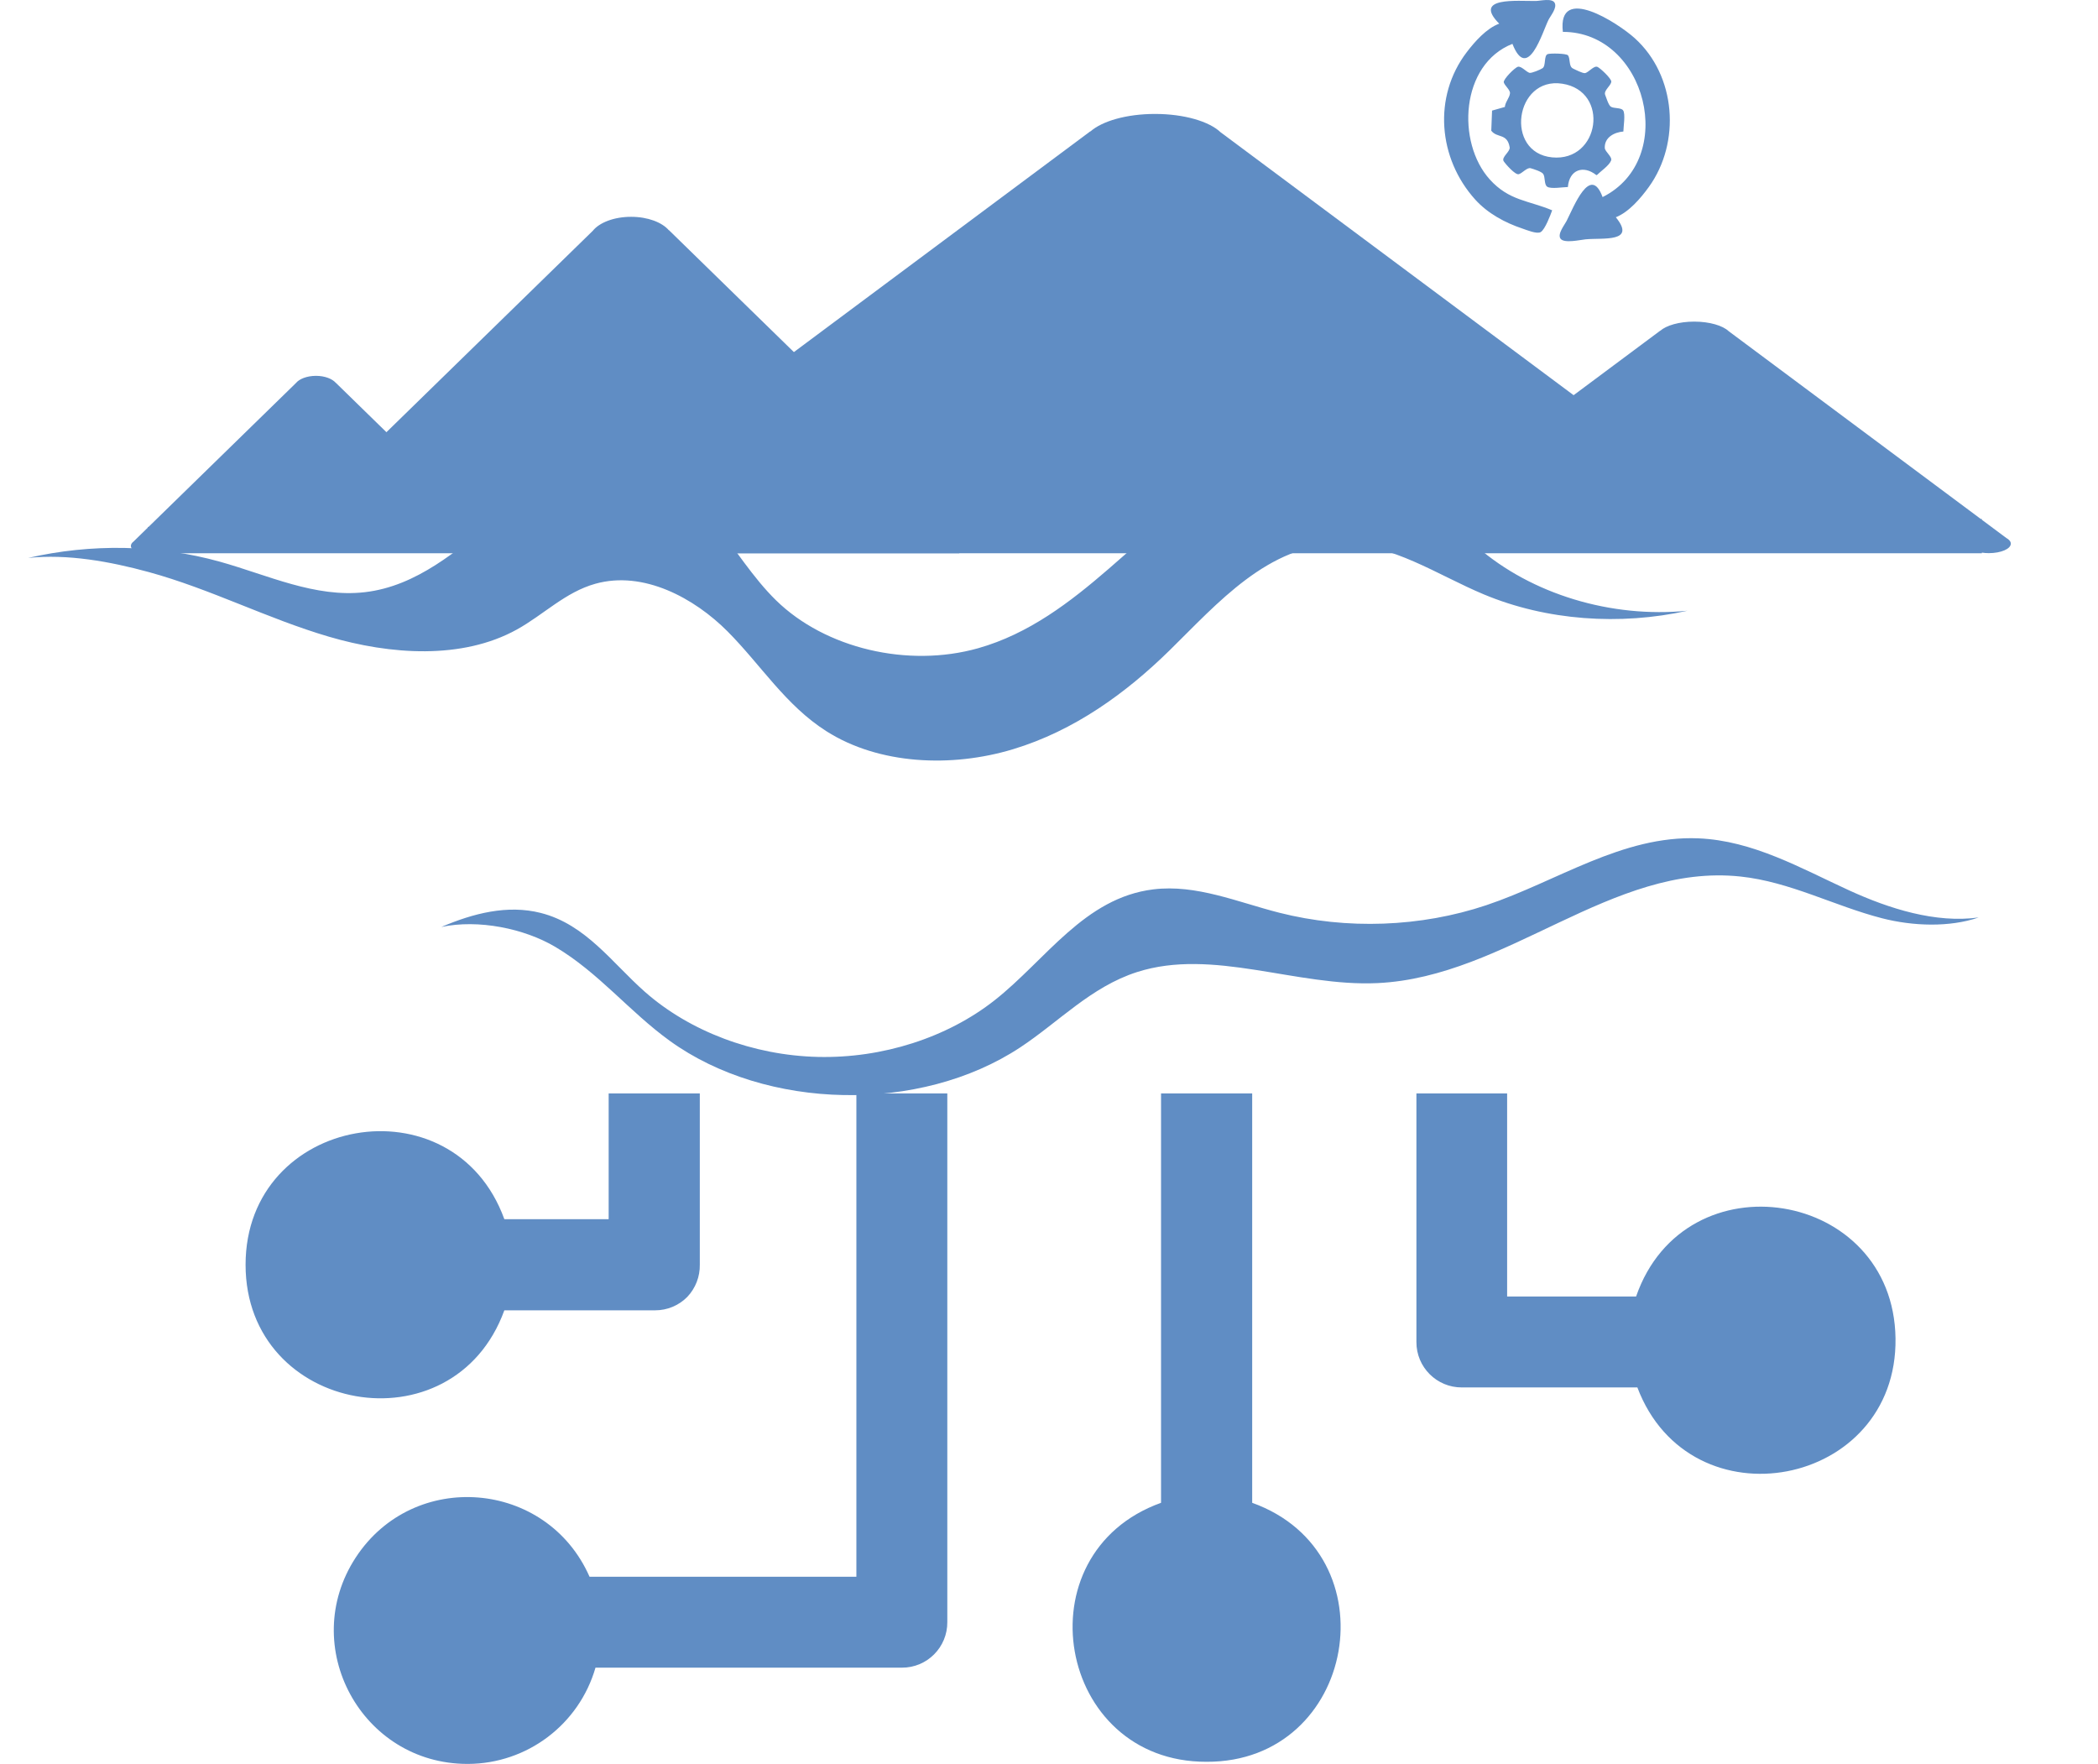 <?xml version="1.0" encoding="UTF-8" standalone="no"?>
<svg
   inkscape:export-ydpi="486.0824"
   inkscape:export-xdpi="486.0824"
   inkscape:export-filename="..\PNGS\DIGITISATION.png"
   inkscape:version="1.2.1 (9c6d41e410, 2022-07-14)"
   sodipodi:docname="Coastal Digitisation.svg"
   version="1.1"
   viewBox="0 0 5002.7 4206.102"
   data-name="Layer 1"
   id="Layer_1"
   width="5002.699"
   height="4206.102"
   xmlns:inkscape="http://www.inkscape.org/namespaces/inkscape"
   xmlns:sodipodi="http://sodipodi.sourceforge.net/DTD/sodipodi-0.dtd"
   xmlns="http://www.w3.org/2000/svg"
   xmlns:svg="http://www.w3.org/2000/svg"
   xmlns:rdf="http://www.w3.org/1999/02/22-rdf-syntax-ns#"
   xmlns:cc="http://creativecommons.org/ns#"
   xmlns:dc="http://purl.org/dc/elements/1.1/">
  <sodipodi:namedview
     inkscape:current-layer="Layer_1"
     inkscape:window-maximized="1"
     inkscape:window-y="-8"
     inkscape:window-x="-8"
     inkscape:cy="4076.9231"
     inkscape:cx="2261.5385"
     inkscape:zoom="0.0975"
     showgrid="false"
     id="namedview11"
     inkscape:window-height="1112"
     inkscape:window-width="1920"
     inkscape:pageshadow="2"
     inkscape:pageopacity="0"
     guidetolerance="10"
     gridtolerance="10"
     objecttolerance="10"
     borderopacity="1"
     bordercolor="#666666"
     pagecolor="#ffffff"
     inkscape:document-rotation="0"
     fit-margin-top="0"
     fit-margin-left="0"
     fit-margin-right="0"
     fit-margin-bottom="0"
     inkscape:showpageshadow="2"
     inkscape:pagecheckerboard="0"
     inkscape:deskcolor="#d1d1d1" />
  <defs
     id="defs4">
    <style
       id="style2">.cls-1{fill-rule:evenodd;}</style>
    <clipPath
       id="clipPath24"
       clipPathUnits="userSpaceOnUse">
      <path
         id="path22"
         d="m 21532.7,13023 -594.1,106.3 c 133.6,-3.8 267.2,-5.6 400.8,-5.6 60.7,0 121.5,0.4 182.2,1.1 v 0 0 0 l 11.1,-101.8" />
    </clipPath>
    <clipPath
       id="clipPath36"
       clipPathUnits="userSpaceOnUse">
      <path
         id="path34"
         d="m 16596.2,15809.8 c 905.2,560.2 1922.6,731.3 2961.5,731.3 533,0 1071.8,-45 1603.8,-105.8 v 0 0 0 l 56.2,-517.1 c -823.1,158.1 -1643.1,295 -2459.7,295 -723.7,0 -1444.6,-107.6 -2161.8,-403.4" />
    </clipPath>
    <clipPath
       id="clipPath48"
       clipPathUnits="userSpaceOnUse">
      <path
         id="path46"
         d="m 16811.2,13868.2 -1838.8,329.2 c -364.8,179.9 -749.3,348.2 -1144.2,474.9 l 323.5,180.1 v 0 0 c 908.5,-253.1 1805.5,-696.7 2659.5,-984.2" />
    </clipPath>
    <clipPath
       id="clipPath60"
       clipPathUnits="userSpaceOnUse">
      <path
         id="path58"
         d="m 20956.5,18635.8 c -8.1,3.8 -16.3,7.7 -24.4,11.5 l 213.4,627.2 v 0 0 0 c 199.3,-105.2 397.5,-211.3 595.1,-316.1 l -784.1,-322.6" />
    </clipPath>
    <clipPath
       id="clipPath72"
       clipPathUnits="userSpaceOnUse">
      <path
         id="path70"
         d="m 20932.1,18647.3 c -360.2,170.3 -721.3,340.8 -1085,497.2 l -2915,1414.3 c 53.6,2 107.1,3 160.5,3 74,0 147.9,-2 221.5,-6.1 1394.3,-51.5 2633.6,-649.2 3831.4,-1281.2 l -213.4,-627.2" />
    </clipPath>
    <clipPath
       id="clipPath84"
       clipPathUnits="userSpaceOnUse">
      <path
         id="path82"
         d="m 23299.6,17688.8 c -212.6,58.5 -420.6,125.7 -621.5,199.9 -462.5,165.9 -921.8,372 -1381.6,587 l 2003.1,-786.9" />
    </clipPath>
    <clipPath
       id="clipPath96"
       clipPathUnits="userSpaceOnUse">
      <path
         id="path94"
         d="m 21532.7,13023 -11.1,101.8 c 2052.6,25.8 4094.3,492.8 5979.3,1375.8 777.7,347.1 1466.8,582.4 2138.7,697.4 v 0 0 0 l 1564.4,-614.6 c -145.2,14.9 -291.2,25.7 -438.6,29.6 -26.5,0.5 -52.8,0.8 -79.3,0.8 -1393.6,0 -2635.3,-705.9 -3917.5,-1223.1 L 21532.7,13023" />
    </clipPath>
    <clipPath
       id="clipPath102"
       clipPathUnits="userSpaceOnUse">
      <path
         id="path100"
         d="m 28329.6,14260.8 h 2164.8 v 945.602 h -2164.8 z" />
    </clipPath>
    <clipPath
       id="clipPath114"
       clipPathUnits="userSpaceOnUse">
      <path
         id="path112"
         d="m 21532.7,13023 -11.1,101.8 c 2052.6,25.8 4094.3,492.8 5979.3,1375.8 777.7,347.1 1466.8,582.4 2138.7,697.4 v 0 0 0 l 1564.4,-614.6 c -145.2,14.9 -291.2,25.7 -438.6,29.6 -26.5,0.5 -52.8,0.8 -79.3,0.8 -1393.6,0 -2635.3,-705.9 -3917.5,-1223.1 L 21532.7,13023" />
    </clipPath>
    <clipPath
       id="clipPath120"
       clipPathUnits="userSpaceOnUse">
      <path
         id="path118"
         d="m 27609.6,13636.8 h 734.398 v 1257.6 H 27609.6 Z" />
    </clipPath>
    <clipPath
       id="clipPath132"
       clipPathUnits="userSpaceOnUse">
      <path
         id="path130"
         d="m 21532.7,13023 -11.1,101.8 c 2052.6,25.8 4094.3,492.8 5979.3,1375.8 777.7,347.1 1466.8,582.4 2138.7,697.4 v 0 0 0 l 1564.4,-614.6 c -145.2,14.9 -291.2,25.7 -438.6,29.6 -26.5,0.5 -52.8,0.8 -79.3,0.8 -1393.6,0 -2635.3,-705.9 -3917.5,-1223.1 L 21532.7,13023" />
    </clipPath>
    <clipPath
       id="clipPath138"
       clipPathUnits="userSpaceOnUse">
      <path
         id="path136"
         d="m 30480,14568 h 729.602 v 326.398 H 30480 Z" />
    </clipPath>
    <clipPath
       id="clipPath150"
       clipPathUnits="userSpaceOnUse">
      <path
         id="path148"
         d="m 21532.7,13023 -11.1,101.8 c 2052.6,25.8 4094.3,492.8 5979.3,1375.8 777.7,347.1 1466.8,582.4 2138.7,697.4 v 0 0 0 l 1564.4,-614.6 c -145.2,14.9 -291.2,25.7 -438.6,29.6 -26.5,0.5 -52.8,0.8 -79.3,0.8 -1393.6,0 -2635.3,-705.9 -3917.5,-1223.1 L 21532.7,13023" />
    </clipPath>
    <clipPath
       id="clipPath156"
       clipPathUnits="userSpaceOnUse">
      <path
         id="path154"
         d="m 26894.4,13324.8 h 729.602 v 1257.6 H 26894.4 Z" />
    </clipPath>
    <clipPath
       id="clipPath168"
       clipPathUnits="userSpaceOnUse">
      <path
         id="path166"
         d="m 21532.7,13023 -11.1,101.8 c 2052.6,25.8 4094.3,492.8 5979.3,1375.8 777.7,347.1 1466.8,582.4 2138.7,697.4 v 0 0 0 l 1564.4,-614.6 c -145.2,14.9 -291.2,25.7 -438.6,29.6 -26.5,0.5 -52.8,0.8 -79.3,0.8 -1393.6,0 -2635.3,-705.9 -3917.5,-1223.1 L 21532.7,13023" />
    </clipPath>
    <clipPath
       id="clipPath174"
       clipPathUnits="userSpaceOnUse">
      <path
         id="path172"
         d="m 25819.2,13324.8 h 1089.6 v 950.398 h -1089.6 z" />
    </clipPath>
    <clipPath
       id="clipPath186"
       clipPathUnits="userSpaceOnUse">
      <path
         id="path184"
         d="m 21532.7,13023 -11.1,101.8 c 2052.6,25.8 4094.3,492.8 5979.3,1375.8 777.7,347.1 1466.8,582.4 2138.7,697.4 v 0 0 0 l 1564.4,-614.6 c -145.2,14.9 -291.2,25.7 -438.6,29.6 -26.5,0.5 -52.8,0.8 -79.3,0.8 -1393.6,0 -2635.3,-705.9 -3917.5,-1223.1 L 21532.7,13023" />
    </clipPath>
    <clipPath
       id="clipPath192"
       clipPathUnits="userSpaceOnUse">
      <path
         id="path190"
         d="m 28329.6,13948.8 h 729.598 v 326.398 H 28329.6 Z" />
    </clipPath>
    <clipPath
       id="clipPath204"
       clipPathUnits="userSpaceOnUse">
      <path
         id="path202"
         d="m 21532.7,13023 -11.1,101.8 c 2052.6,25.8 4094.3,492.8 5979.3,1375.8 777.7,347.1 1466.8,582.4 2138.7,697.4 v 0 0 0 l 1564.4,-614.6 c -145.2,14.9 -291.2,25.7 -438.6,29.6 -26.5,0.5 -52.8,0.8 -79.3,0.8 -1393.6,0 -2635.3,-705.9 -3917.5,-1223.1 L 21532.7,13023" />
    </clipPath>
    <clipPath
       id="clipPath210"
       clipPathUnits="userSpaceOnUse">
      <path
         id="path208"
         d="m 25099.2,13017.6 h 734.402 v 945.598 H 25099.2 Z" />
    </clipPath>
    <clipPath
       id="clipPath222"
       clipPathUnits="userSpaceOnUse">
      <path
         id="path220"
         d="m 21532.7,13023 -11.1,101.8 c 2052.6,25.8 4094.3,492.8 5979.3,1375.8 777.7,347.1 1466.8,582.4 2138.7,697.4 v 0 0 0 l 1564.4,-614.6 c -145.2,14.9 -291.2,25.7 -438.6,29.6 -26.5,0.5 -52.8,0.8 -79.3,0.8 -1393.6,0 -2635.3,-705.9 -3917.5,-1223.1 L 21532.7,13023" />
    </clipPath>
    <clipPath
       id="clipPath228"
       clipPathUnits="userSpaceOnUse">
      <path
         id="path226"
         d="m 23664,13017.6 h 1449.6 v 633.598 H 23664 Z" />
    </clipPath>
    <clipPath
       id="clipPath240"
       clipPathUnits="userSpaceOnUse">
      <path
         id="path238"
         d="m 21532.7,13023 -11.1,101.8 c 2052.6,25.8 4094.3,492.8 5979.3,1375.8 777.7,347.1 1466.8,582.4 2138.7,697.4 v 0 0 0 l 1564.4,-614.6 c -145.2,14.9 -291.2,25.7 -438.6,29.6 -26.5,0.5 -52.8,0.8 -79.3,0.8 -1393.6,0 -2635.3,-705.9 -3917.5,-1223.1 L 21532.7,13023" />
    </clipPath>
    <clipPath
       id="clipPath246"
       clipPathUnits="userSpaceOnUse">
      <path
         id="path244"
         d="m 21513.6,13017.6 h 2164.8 v 321.602 h -2164.8 z" />
    </clipPath>
    <clipPath
       id="clipPath258"
       clipPathUnits="userSpaceOnUse">
      <path
         id="path256"
         d="m 21532.7,13023 -11.1,101.8 c 2052.6,25.8 4094.3,492.8 5979.3,1375.8 777.7,347.1 1466.8,582.4 2138.7,697.4 v 0 0 0 l 1564.4,-614.6 c -145.2,14.9 -291.2,25.7 -438.6,29.6 -26.5,0.5 -52.8,0.8 -79.3,0.8 -1393.6,0 -2635.3,-705.9 -3917.5,-1223.1 L 21532.7,13023" />
    </clipPath>
    <clipPath
       id="clipPath264"
       clipPathUnits="userSpaceOnUse">
      <path
         id="path262"
         d="m 25819.2,13017.6 h 369.602 v 321.602 H 25819.2 Z" />
    </clipPath>
    <clipPath
       id="clipPath276"
       clipPathUnits="userSpaceOnUse">
      <path
         id="path274"
         d="m 24228.1,16123 c -516.6,0 -1073.2,47.6 -1710.9,138.8 -441.6,56.9 -896.2,121 -1355.7,173.5 v 0 0 0 c 459.5,-52.5 914.1,-116.6 1355.7,-173.5 637.7,-91.2 1194.3,-138.8 1710.9,-138.8 777.2,0 1463.4,107.9 2196.7,338 v 0 0 c -733.3,-230.1 -1419.5,-338 -2196.7,-338" />
    </clipPath>
    <clipPath
       id="clipPath296"
       clipPathUnits="userSpaceOnUse">
      <path
         id="path294"
         d="m 24605,15446.8 c -1132.8,0 -2262.8,255.5 -3387.3,471.4 l -56.2,517.1 c 459.5,-52.5 914.1,-116.6 1355.7,-173.5 637.7,-91.2 1194.3,-138.8 1710.9,-138.8 777.2,0 1463.4,107.9 2196.7,338 v 0 0 0 l 1032.4,-405.6 c -628.4,-249.5 -1276,-458.1 -1953,-549.6 -300,-41.2 -599.6,-59 -899.2,-59" />
    </clipPath>
    <clipPath
       id="clipPath308"
       clipPathUnits="userSpaceOnUse">
      <path
         id="path306"
         d="m 33178.4,14120.3 c -645.6,215 -1298.8,393.9 -1974.4,463.1 l -1564.4,614.6 c 314.9,53.9 626,81.3 940.7,81.3 790.9,0 1604.6,-173.1 2557.7,-534.3 60.4,-21.8 120.4,-44.4 180.3,-67 l -139.9,-557.7" />
    </clipPath>
    <clipPath
       id="clipPath320"
       clipPathUnits="userSpaceOnUse">
      <path
         id="path318"
         d="m 27457.2,16055.4 -1032.4,405.6 v 0 l 1032.4,-405.6 v 0" />
    </clipPath>
    <clipPath
       id="clipPath332"
       clipPathUnits="userSpaceOnUse">
      <path
         id="path330"
         d="m 27457.2,16055.4 v 0 l -1032.4,405.6 c 526.8,165.2 1077.7,393.1 1704.6,689.9 931.7,412.1 1886.5,836.9 2919.4,982.4 245.2,40.3 487.7,58.6 728.2,58.6 789.6,0 1555.4,-197.4 2307.1,-461.5 l -141.4,-563.5 c -757.1,217.5 -1378.1,334.5 -1989.8,334.5 -1009.5,0 -1993.5,-318.7 -3520.8,-1030.5 -320.5,-142.6 -645.1,-284.6 -974.9,-415.5" />
    </clipPath>
    <clipPath
       id="clipPath344"
       clipPathUnits="userSpaceOnUse">
      <path
         id="path342"
         d="m 24936.8,17452.9 c -550.1,0 -1108.2,90.2 -1637.2,235.9 l -2003.1,786.9 c -113.3,53 -226.6,106.5 -340,160.1 l 784.1,322.6 c 187.5,-99.3 374.4,-197.5 561.2,-292.3 761.8,-383.7 1544.6,-714.1 2389.4,-843 259.3,-44.1 523.7,-67.7 788,-67.7 591.4,0.1 1182.2,118.2 1712.8,389.1 -657.7,-497.6 -1448,-691.6 -2255.2,-691.6" />
    </clipPath>
    <clipPath
       id="clipPath356"
       clipPathUnits="userSpaceOnUse">
      <path
         id="path354"
         d="m 22329.5,12450.3 -796.8,572.7 5235.9,367.7 c -242.8,-98 -487.1,-189.2 -734.1,-267.5 -1199.2,-398.4 -2449.2,-620.8 -3705,-672.9" />
    </clipPath>
    <clipPath
       id="clipPath368"
       clipPathUnits="userSpaceOnUse">
      <path
         id="path366"
         d="m 33390.7,14048.4 c -70.7,24.3 -141.4,48.3 -212.3,71.9 l 139.9,557.7 c 200.4,-75.7 398.8,-155.5 595.9,-237.1 l -523.5,-392.5" />
    </clipPath>
    <clipPath
       id="clipPath380"
       clipPathUnits="userSpaceOnUse">
      <path
         id="path378"
         d="m 36504.7,16382.8 c -386.9,92.2 -766.7,206.1 -1131.5,324.5 -535.4,183.4 -1004.1,337.1 -1430.5,459.6 l 141.4,563.5 c 951,-334.1 1879.7,-774.6 2806.6,-1058.3 l -386,-289.3" />
    </clipPath>
    <clipPath
       id="clipPath392"
       clipPathUnits="userSpaceOnUse">
      <path
         id="path390"
         d="m 38112,16171.4 c -535.7,0 -1078.2,85.3 -1607.3,211.4 l 386,289.3 c 12,-3.6 24.1,-7.6 36.1,-11.2 564,-172.4 1156.2,-287.1 1746,-287.1 389.1,0 777.4,50 1155.5,166.3 -546.2,-265.6 -1127.1,-368.7 -1716.3,-368.7" />
    </clipPath>
    <clipPath
       id="clipPath404"
       clipPathUnits="userSpaceOnUse">
      <path
         id="path402"
         d="m 37739.3,12963.3 c -130.7,0 -262,4.7 -393.5,13.4 l -2109.6,427.6 c -183.6,57.5 -363.9,117.9 -539.4,179.9 -435.9,151.6 -869.7,314 -1306.1,464.2 l 523.5,392.5 c 887,-367.3 1751.7,-771.3 2682.7,-1004 516.1,-137.9 1059.8,-225.4 1598.7,-225.4 680.2,0 1352.8,139.6 1951.5,493.6 -714.1,-542.1 -1548.7,-741.8 -2407.8,-741.8" />
    </clipPath>
    <clipPath
       id="clipPath416"
       clipPathUnits="userSpaceOnUse">
      <path
         id="path414"
         d="m 20894.2,12464.5 c -1197.9,73.9 -2385.6,302 -3523.8,680.8 -787.1,258.7 -1623.6,669.3 -2367.3,1037 -10.2,5.1 -20.5,10.1 -30.7,15.1 l 1838.8,-329.2 c 19.9,-6.7 39.9,-13.7 59.8,-20.3 1325.5,-443.1 2695.9,-679.7 4067.6,-718.6 l 594.1,-106.3 -638.5,-558.5" />
    </clipPath>
    <clipPath
       id="clipPath428"
       clipPathUnits="userSpaceOnUse">
      <path
         id="path426"
         d="m 21748.1,12438.2 c -284.9,0 -569.7,8.7 -853.9,26.3 l 638.5,558.5 796.8,-572.7 c -193.8,-8.1 -387.6,-12.1 -581.4,-12.1" />
    </clipPath>
    <clipPath
       id="clipPath440"
       clipPathUnits="userSpaceOnUse">
      <path
         id="path438"
         d="m 14715.7,18929 -972,48 c 283.7,264.3 568.8,532.5 887.1,769.2 640.8,509.2 1475.8,782.5 2301.3,812.6 l 2915,-1414.3 c -878.8,377.9 -1772.9,671.8 -2707.3,671.8 -339.8,0 -685.1,-38.9 -1036.7,-126.8 -529.6,-138.4 -969.8,-427.7 -1387.4,-760.5" />
    </clipPath>
    <clipPath
       id="clipPath452"
       clipPathUnits="userSpaceOnUse">
      <path
         id="path450"
         d="m 13828.2,14672.3 c -211.2,67.8 -425.3,123.5 -640.9,162.9 l -155.2,208 c 373.7,-15.4 747.6,-87.2 1119.6,-190.8 l -323.5,-180.1" />
    </clipPath>
    <clipPath
       id="clipPath464"
       clipPathUnits="userSpaceOnUse">
      <path
         id="path462"
         d="m 11487.5,17114 -312.7,419.3 c 519.6,94.1 1020.7,278.4 1471.7,554.9 402.9,246.4 749,564.7 1097.2,888.8 l 972,-48 c -577.6,-460.3 -1112.1,-1003.8 -1780.1,-1347.7 -451.2,-239.4 -943.7,-394.7 -1448.1,-467.3" />
    </clipPath>
    <clipPath
       id="clipPath476"
       clipPathUnits="userSpaceOnUse">
      <path
         id="path474"
         d="m 8441.87,17730 c -209.24,131.4 -407,281.4 -588.93,451.2 218.04,-140.4 447.79,-260.2 685.48,-359.9 l -96.55,-91.3" />
    </clipPath>
    <clipPath
       id="clipPath488"
       clipPathUnits="userSpaceOnUse">
      <path
         id="path486"
         d="m 11485.9,14720.5 c 461.6,233 928.3,325.8 1396.1,325.8 50,0 100.1,-1 150.1,-3.1 l 155.2,-208 c -224.4,40.9 -450.3,63.9 -676.1,63.9 -343.8,0 -687.5,-53.4 -1025.3,-178.6" />
    </clipPath>
    <clipPath
       id="clipPath500"
       clipPathUnits="userSpaceOnUse">
      <path
         id="path498"
         d="m 10818,17066.2 c -838.59,0 -1674.32,223.3 -2376.13,663.8 l 96.55,91.3 c 573.31,-240.3 1193.32,-361.7 1810.68,-361.7 277.2,0 554,24.5 825.7,73.7 l 312.7,-419.3 c -221.7,-31.9 -445.7,-47.8 -669.5,-47.8" />
    </clipPath>
    <clipPath
       id="clipPath512"
       clipPathUnits="userSpaceOnUse">
      <path
         id="path510"
         d="m 37345.8,12976.7 c -714.6,47.5 -1435.7,216.6 -2109.6,427.6 l 2109.6,-427.6" />
    </clipPath>
  </defs>
  <title
     id="title6">information-technology</title>
  <g
     id="g26953"
     transform="scale(50.66)">
    <path
       sodipodi:nodetypes="cccccccscccccccscccccsccccccccccccccc"
       class="cls-1"
       d="m 77.039,61.025 h -6.1 v -9.56 h -4.27 v 11.7 c -0.006,1.184 0.956,2.146 2.14,2.14 h 8.26 c 2.491,6.581 12.249,4.714 12.151,-2.311 -0.098,-7.024 -9.906,-8.617 -12.211,-1.969 z m -44.1,-1.5 v -8.06 h -4.29 v 5.92 h -4.91 c -2.402,-6.611 -12.18,-4.877 -12.18,2.145 0,7.022 9.778,8.756 12.18,2.145 h 7.1 c 0.567,5.14e-4 1.111,-0.226 1.51,-0.63 0.389,-0.41 0.601,-0.956 0.59,-1.52 z m -10.94,23.5 c -4.987,-0.002 -7.982,-5.536 -5.257,-9.712 2.726,-4.176 8.998,-3.662 11.007,0.902 h 12.56 v -22.75 h 4.28 v 24.88 c 0.011,1.188 -0.952,2.156 -2.14,2.15 h -14.42 c -0.773,2.675 -3.216,4.519 -6,4.53 z m 34.79,-0.1 c -7.05,0.018 -8.775,-9.806 -2.14,-12.19 v -19.27 h 4.29 v 19.27 c 6.64,2.386 4.906,12.22 -2.15,12.19 z"
       id="path8"
       style="fill:#608dc4;fill-opacity:1" />
    <g
       transform="matrix(0.898,0,0,0.506,-2.223,0.24)"
       id="g858">
      <path
         style="fill:#608dc4;fill-opacity:1;stroke-width:0.489"
         fill="#231f20"
         d="m 53.778,49.092 0.013,-0.007 -16.253,-28.15 -0.007,0.004 c -0.358,-0.734 -1.105,-1.245 -1.977,-1.245 -0.895,0 -1.662,0.536 -2.008,1.302 l -10.816,18.733 -2.648,-4.587 -0.003,0.002 c -0.189,-0.387 -0.582,-0.657 -1.043,-0.657 -0.471,0 -0.876,0.283 -1.058,0.685 L 10.257,48.546 h -0.035 v 0.06 l -0.747,1.295 c -0.087,0.113 -0.139,0.253 -0.139,0.407 0,0.373 0.303,0.676 0.676,0.676 0.074,0 0.144,-0.015 0.211,-0.037 v 0.044 h 8.311 9.777 24.443 v -0.024 c 0.659,-0.053 1.18,-0.598 1.18,-1.272 4.89e-4,-0.219 -0.06,-0.421 -0.156,-0.602 z"
         id="path2" />
      <path
         id="path2-6"
         d="m 31.834,48.512 -0.022,-0.009 27.809,-36.757 0.012,0.005 c 0.612,-0.959 1.89,-1.626 3.383,-1.626 1.532,0 2.844,0.7 3.435,1.701 l 18.506,24.461 4.531,-5.989 0.006,0.003 c 0.323,-0.506 0.996,-0.858 1.784,-0.858 0.806,0 1.498,0.369 1.81,0.895 l 13.209,17.461 h 0.059 v 0.078 l 1.279,1.69 c 0.148,0.148 0.238,0.331 0.238,0.531 0,0.488 -0.518,0.883 -1.156,0.883 -0.127,0 -0.247,-0.019 -0.361,-0.049 v 0.058 H 92.137 75.408 33.586 v -0.032 c -1.128,-0.069 -2.018,-0.781 -2.018,-1.66 -8.44e-4,-0.286 0.102,-0.55 0.267,-0.786 z"
         fill="#231f20"
         style="fill:#608dc4;fill-opacity:1;stroke-width:0.731" />
    </g>
    <path
       sodipodi:nodetypes="csccccccsccccccccccsccccccccccccccccccccccccccccccccsc"
       id="path878"
       d="m 71.189,2.064 c -2.456,0.969 -2.635,4.645 -1.068,6.381 0.912,1.01 1.82,0.984 2.938,1.454 -0.085,0.231 -0.331,0.895 -0.539,1.024 -0.175,0.109 -0.677,-0.104 -0.856,-0.163 -0.82,-0.273 -1.637,-0.713 -2.226,-1.365 -1.743,-1.931 -2.004,-4.839 -0.396,-6.945 0.376,-0.492 0.926,-1.116 1.524,-1.336 -1.268,-1.279 0.87,-1.057 1.721,-1.068 0.212,-0.003 0.769,-0.146 0.89,0.089 0.123,0.238 -0.191,0.601 -0.292,0.801 -0.279,0.557 -0.978,2.954 -1.697,1.128 m 4.867,8.162 c 0.98,1.201 -0.611,0.96 -1.425,1.039 -0.249,0.024 -1.007,0.203 -1.177,-0.03 -0.16,-0.218 0.185,-0.642 0.282,-0.831 0.331,-0.644 1.118,-2.698 1.697,-1.128 3.575,-1.787 2.063,-7.776 -1.87,-7.776 -0.266,-2.279 2.595,-0.415 3.383,0.297 1.953,1.763 2.174,4.912 0.663,7.004 -0.378,0.524 -0.935,1.18 -1.553,1.425 m 0.356,-4.036 c -0.417,0.033 -0.896,0.269 -0.876,0.772 0.007,0.179 0.365,0.417 0.297,0.594 -0.092,0.237 -0.487,0.502 -0.668,0.683 h -0.03 c -0.61,-0.482 -1.271,-0.252 -1.336,0.564 -0.216,0 -0.798,0.105 -0.974,-0.015 -0.153,-0.104 -0.083,-0.464 -0.193,-0.608 -0.082,-0.108 -0.452,-0.224 -0.584,-0.262 -0.169,-0.049 -0.399,0.241 -0.564,0.282 -0.163,0.041 -0.62,-0.477 -0.707,-0.613 -0.12,-0.189 0.316,-0.451 0.282,-0.653 -0.113,-0.678 -0.59,-0.421 -0.866,-0.782 l 0.037,-0.947 c 0.602,-0.171 0,0 0.602,-0.171 0.018,-0.233 0.22,-0.427 0.242,-0.643 0.016,-0.156 -0.25,-0.362 -0.292,-0.514 -0.039,-0.139 0.53,-0.713 0.673,-0.737 0.163,-0.027 0.38,0.24 0.534,0.287 0.095,0.029 0.526,-0.154 0.618,-0.218 0.168,-0.115 0.052,-0.594 0.242,-0.663 0.124,-0.045 0.886,-0.034 0.955,0.059 0.121,0.163 0.026,0.515 0.232,0.618 0.109,0.054 0.456,0.231 0.564,0.218 0.171,-0.021 0.419,-0.37 0.594,-0.292 0.131,0.058 0.664,0.556 0.648,0.697 -0.023,0.203 -0.372,0.412 -0.287,0.623 0.051,0.126 0.153,0.473 0.262,0.549 0.14,0.097 0.476,0.039 0.579,0.173 0.123,0.161 0.015,0.792 0.015,0.999 m -2.879,-2.251 c -2.227,-0.34 -2.724,3.249 -0.475,3.468 2.246,0.218 2.732,-3.123 0.475,-3.468 z"
       style="fill:#608dc4;fill-opacity:1;stroke:none;stroke-width:0.03" />
    <g
       id="g1193"
       style="fill:#608dc4;fill-opacity:1;stroke-width:10.394;stroke-dasharray:none"
       transform="matrix(0.234,0,0,-0.234,15.909,133.009)" />
    <g
       id="g22339"
       transform="translate(0.254,-11.135)">
      <g
         transform="matrix(0.008,0,0,-0.007,-21.218,146.212)"
         id="g20"
         style="fill:#608dc4;fill-opacity:1">
        <path
           id="path22-8"
           style="fill:#608dc4;fill-opacity:1;fill-rule:nonzero;stroke:none"
           d="m 11310.9,15619.9 c -183.3,182.3 -325.8,416.1 -555.2,535.3 -278.8,144.8 -627.6,82.3 -900.73,-72.9 -273.15,-155.1 -489.46,-390.8 -712.81,-611.8 -223.33,-220.9 -467.68,-436.2 -766.66,-532.6 -413.24,-133.2 -899.3,-1.6 -1188.85,321.9 -274.2,306.4 -420.95,788.3 -821.54,881 -301.73,69.8 -596.62,-128.7 -826.22,-336.6 -229.58,-207.9 -464.36,-448.6 -771.36,-489.4 -293.02,-39 -571.85,115.2 -853.5,205 -363.28,115.7 -759.53,122.5 -1127.95,25.2 230.77,27.9 480.52,-23.3 710.05,-95.1 364.25,-114 696.93,-312.7 1058.75,-434.2 361.82,-121.5 783.47,-156.1 1106.17,47.7 157.41,99.4 285.14,251.5 462.51,308.1 283.15,90.3 582.38,-96.6 777.66,-320.6 195.27,-224.1 341.41,-496.9 581.97,-671.4 309.71,-224.8 735.89,-245.6 1097.56,-120.7 361.69,124.9 665.95,378.9 920.77,664.4 283.44,317.6 580.98,713.9 1006.68,716.6 306.1,1.9 565.9,-207.5 842,-339.6 369.8,-176.9 801.9,-210.8 1198.6,-110.2 -448.8,-50.8 -917.5,111.3 -1237.9,429.9" />
      </g>
      <g
         transform="matrix(0.007,0,0,-0.006,-21.218,146.212)"
         id="g24"
         style="fill:#608dc4;fill-opacity:1">
        <path
           id="path26"
           style="fill:#608dc4;fill-opacity:1;fill-rule:nonzero;stroke:none"
           d="m 15429.6,15527.5 c -324.7,173.5 -647.2,391 -1015,408.7 -511.3,24.7 -948.9,-337.8 -1425.5,-524.4 -440.6,-172.4 -938.8,-193.6 -1392.4,-59.1 -279.4,82.9 -557.9,224.5 -846.6,183.2 -463.4,-66.3 -721.9,-551.9 -1066.31,-869.1 -319.5,-294.1 -756.03,-457.5 -1190.13,-445.3 -434.12,12.2 -860.8,199.8 -1163.3,511.4 -219.7,226.3 -396.61,528.2 -699.01,618 -224.45,66.5 -453.98,-2.9 -669.32,-110.1 248.99,62.2 558.53,-12.1 766.49,-156 292.49,-202.4 497.62,-507.4 769.47,-736.7 649.29,-547.7 1683.78,-570.6 2356.65,-52.1 260.96,201.1 476.86,475.4 785.36,591 511,191.4 1072.8,-116.4 1617.7,-86.4 870.9,47.9 1574.1,943 2439.7,836.1 334,-41.2 629.8,-230.2 952,-327.3 208.5,-62.7 454.8,-72.4 650.6,6.2 -289.7,-47.4 -603.1,69.2 -870.4,211.9" />
      </g>
    </g>
  </g>
</svg>
